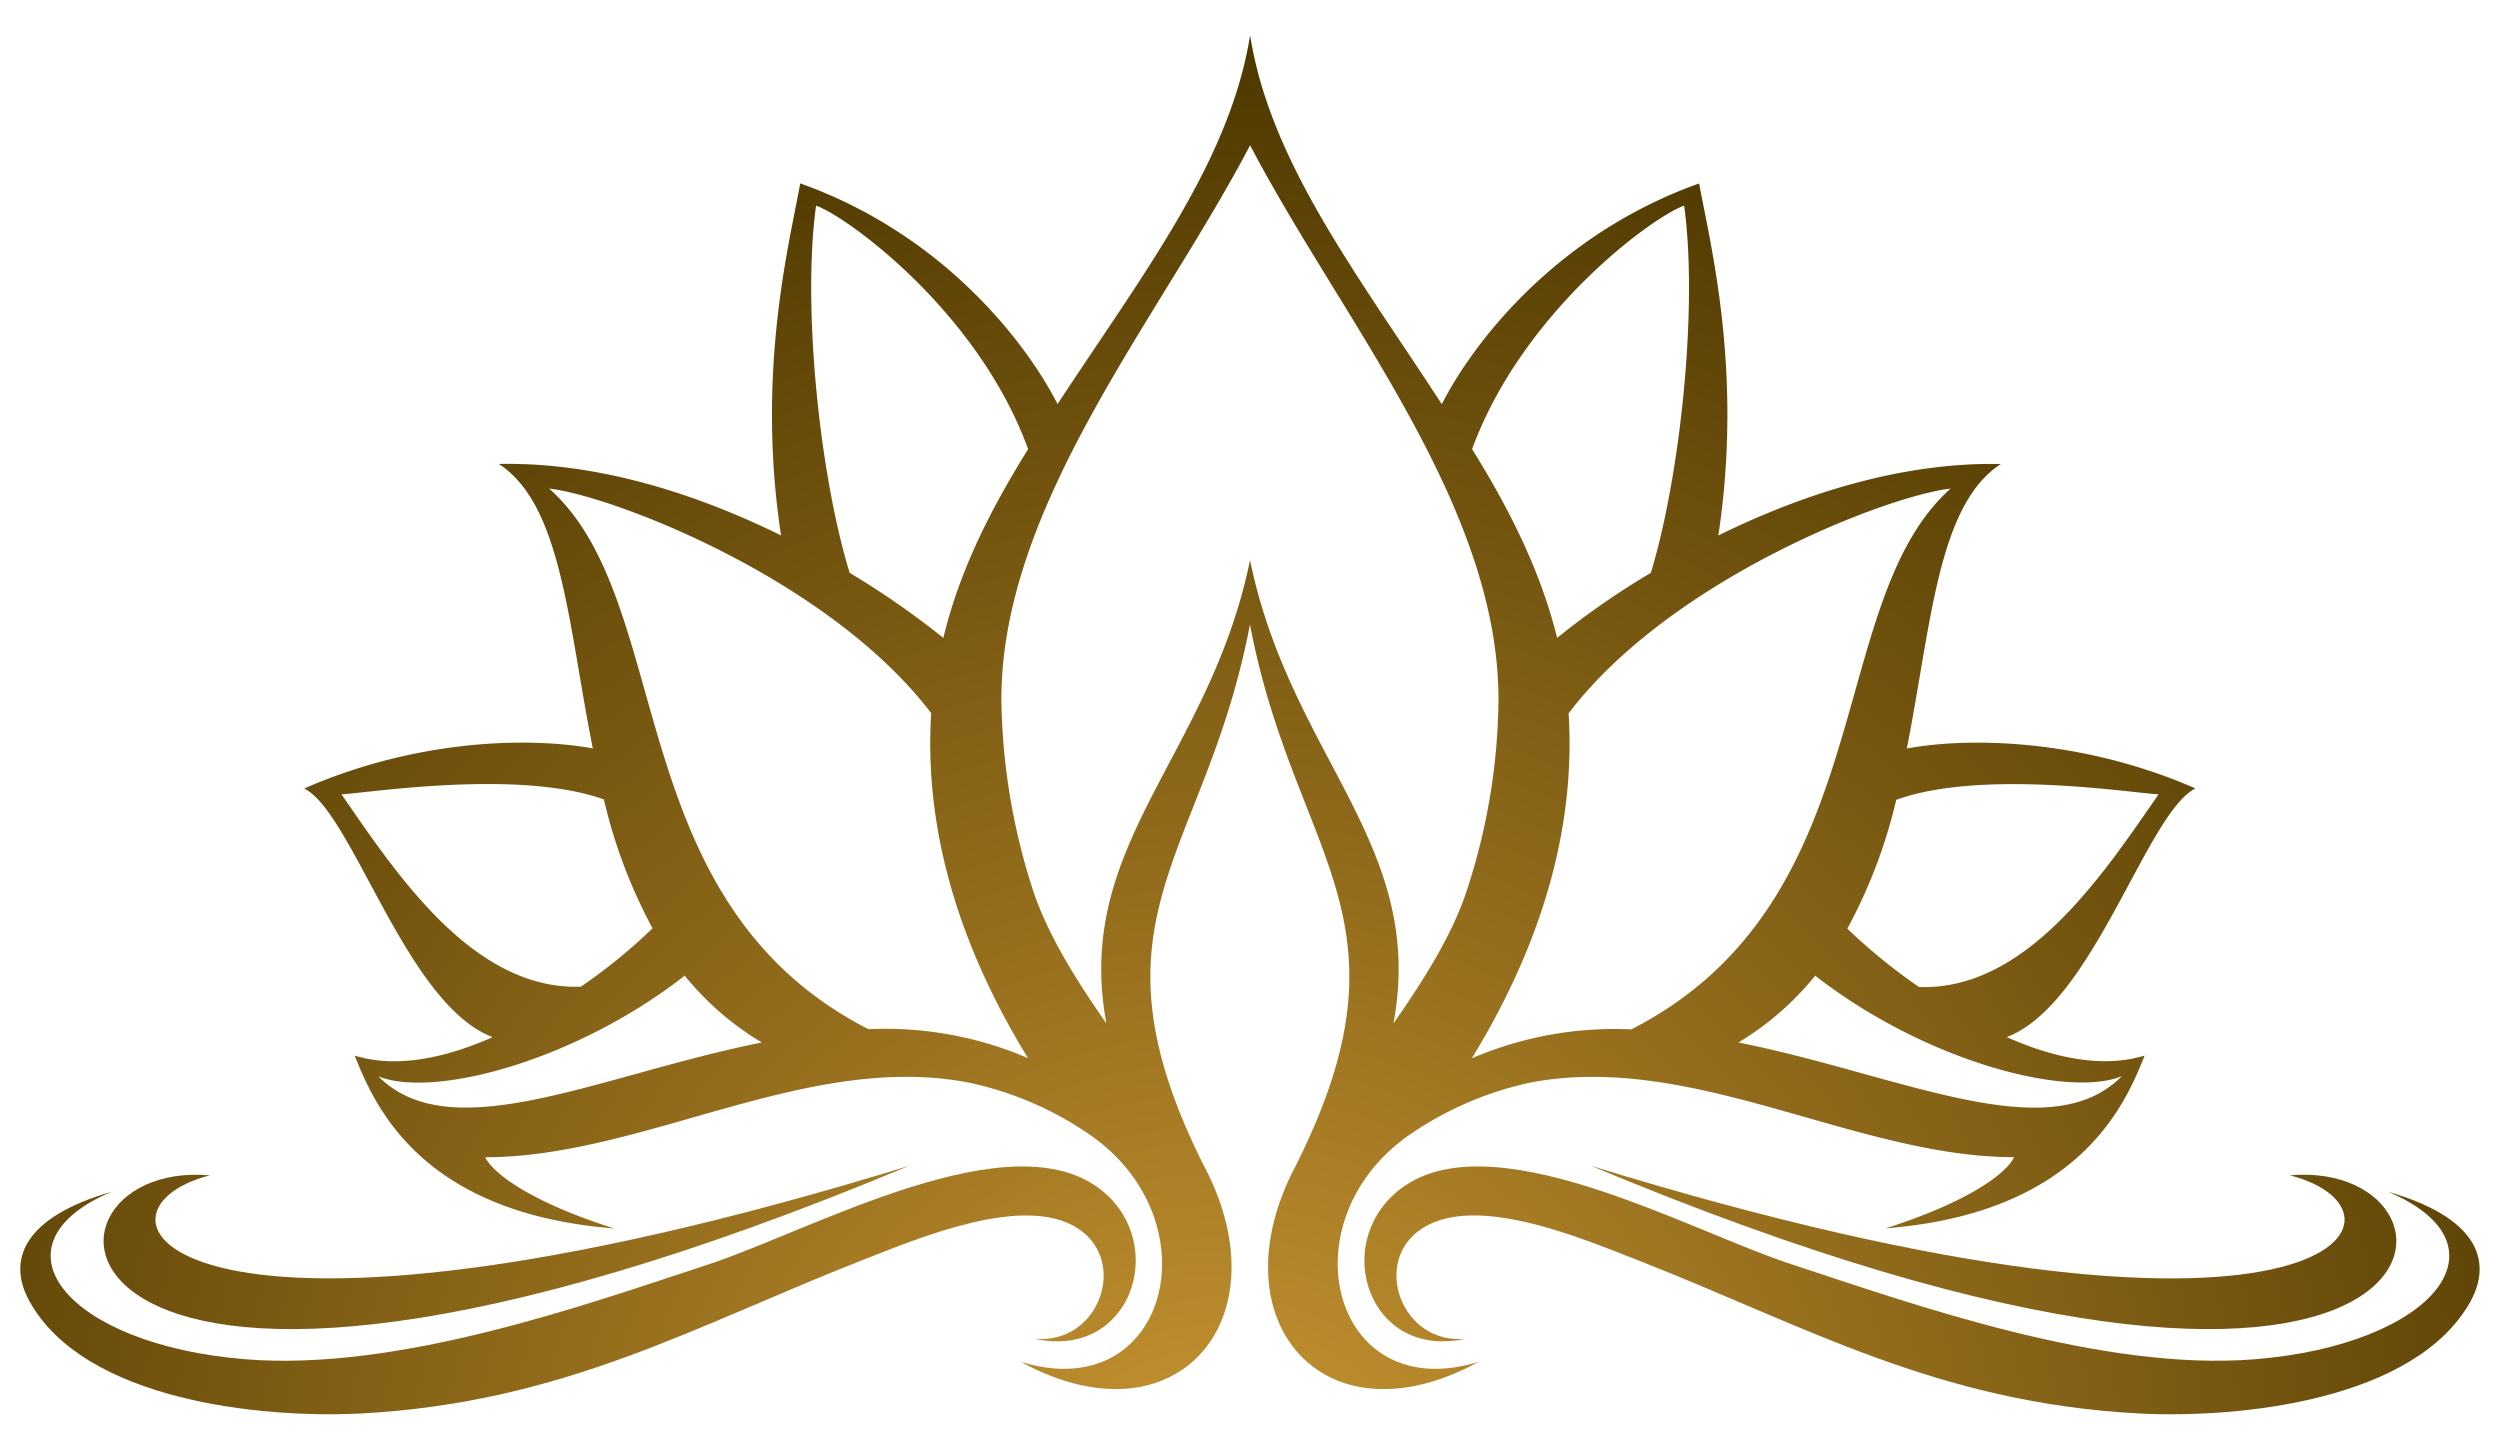 <svg id="fb903ce2-2a93-452f-acce-819cc25e6bd0" data-name="Layer 1" xmlns="http://www.w3.org/2000/svg" xmlns:xlink="http://www.w3.org/1999/xlink" viewBox="0 0 355.11 205.9"><defs><radialGradient id="b4b86ed8-7466-48e8-ac9e-4f0f5629cb31" cx="173.42" cy="-1774.99" r="211.88" gradientTransform="matrix(1, 0, 0, -1, 0, -1555.37)" gradientUnits="userSpaceOnUse"><stop offset="0" stop-color="#cb9733"/><stop offset="1" stop-color="#4f3900"/></radialGradient></defs><path d="M129.12,165.6c-105,32.33-119.41,6.47-99.3,1.35C1,164.4,3.2,218.27,129.12,165.6Z" fill="url(#b4b86ed8-7466-48e8-ac9e-4f0f5629cb31)"/><path d="M43.21,112c6.91,3.46,14.48,30.7,26.77,35.32-6.66,2.95-13.64,4.47-19.6,2.62,2.73,6.8,9.13,22.37,36.84,24.55-10.8-3.42-16.91-7.38-18.3-10.11,22.41,0,45.68-15,68.6-10.62A47.6,47.6,0,0,1,155,161.32c17.57,12.37,10.8,38.52-10,32.12,22.15,12.11,37.61-6.15,25.93-28-17.57-35.17.29-43.46,6.62-76.74,6.33,33.28,24.15,41.57,6.58,76.74h0c-11.68,21.86,3.75,40.12,25.9,28-20.73,6.4-27.5-19.75-10-32.12a47.88,47.88,0,0,1,17.46-7.57c23-4.33,46.19,10.62,68.6,10.62-1.35,2.73-7.49,6.69-18.26,10.11,27.68-2.18,34.08-17.75,36.81-24.55-5.93,1.85-13,.33-19.6-2.62,12.29-4.62,19.86-31.86,26.81-35.32-16.33-7.13-32.37-7.27-41-5.67,3.49-17.6,4.36-34.55,13.35-40.41-14.33-.29-28.52,4.44-40.12,10.15,3.53-23.28-1.16-41.39-2.73-50-20.62,7.35-32.3,23-36.55,31.35C192.74,38.85,180.41,23,177.57,5,174.7,23,162.37,38.85,150.22,57.4c-4.26-8.37-15.93-24-36.55-31.35-1.56,8.62-6.26,26.73-2.73,50-11.6-5.71-25.75-10.44-40.08-10.15,9,5.86,9.82,22.81,13.35,40.41C75.55,104.72,59.54,104.86,43.21,112Zm10.51,40.88c7.75,3.16,27.86-2.07,43.54-14.29a41.52,41.52,0,0,0,10.95,9.49C85.22,152.66,64.13,163.35,53.72,152.87Zm247.66,0c-10.4,10.48-31.46-.22-54.45-4.8a41.53,41.53,0,0,0,10.91-9.49C273.52,150.8,293.67,156,301.38,152.87Zm5.2-40c-7.82,11.28-18.7,27.86-34,27.32a81.81,81.81,0,0,1-10.18-8.29,73.55,73.55,0,0,0,6.95-18.3C281.38,109.26,302.29,112.57,306.58,112.83ZM277.08,69.4c-18.19,16.15-9.75,58.6-45.36,76.82a51.37,51.37,0,0,0-22.66,4.11c11.42-18.66,14.62-35.17,13.75-49C237.37,82.17,268.21,70.38,277.08,69.4ZM239.22,29.21c2,14.4-.55,38.45-4.73,52.16a111.85,111.85,0,0,0-13.31,9.24c-2.36-9.57-6.84-18.4-12.08-26.81C216.27,44.23,234.82,30.74,239.22,29.21Zm-61.65-8.58c13,24.84,35.35,51.14,35.28,78.85a88.66,88.66,0,0,1-4.26,26.26c-2,6.58-6.15,13.17-10.66,19.64,4.73-25.39-14.62-37.79-20.37-65.8-5.75,28-25.13,40.41-20.4,65.8-4.51-6.47-8.62-13.06-10.66-19.64a91.33,91.33,0,0,1-4.26-26.26C142.18,71.77,164.55,45.47,177.57,20.63Zm-61.65,8.58c4.36,1.53,23,15,30.12,34.59C140.8,72.2,136.29,81,134,90.61a118.94,118.94,0,0,0-13.31-9.24C116.47,67.65,113.92,43.61,115.92,29.21ZM78,69.4c8.91,1,39.72,12.77,54.27,31.9-.87,13.86,2.33,30.37,13.75,49a51.37,51.37,0,0,0-22.66-4.11C87.8,128,96.24,85.55,78,69.4Zm7.78,44.16a73.6,73.6,0,0,0,6.91,18.3,77.54,77.54,0,0,1-10.18,8.29c-15.28.55-26.19-16-34-27.32C52.81,112.57,73.73,109.26,85.8,113.56Z" fill="url(#b4b86ed8-7466-48e8-ac9e-4f0f5629cb31)"/><path d="M51.21,200.78c28.92-1.53,47.5-12.48,71.47-21.86,7.93-3.09,22.77-9.38,30.41-4.44,7.27,4.69,3,16.55-6.11,15.68,13.6,3,19-13.17,9.71-20.91-12.77-10.66-41.43,5.56-56,10.33-17.17,5.64-44,15.28-65.91,13.49C9.45,191-2,176.85,15.85,169.28,3.3,172.92.94,179,4.21,184.88,12,198.85,36.74,201.5,51.21,200.78Z" fill="url(#b4b86ed8-7466-48e8-ac9e-4f0f5629cb31)"/><path d="M226,165.6c125.92,52.67,128.1-1.2,99.26,1.35C345.43,172.08,331,197.94,226,165.6Z" fill="url(#b4b86ed8-7466-48e8-ac9e-4f0f5629cb31)"/><path d="M320.37,193.07c-21.9,1.78-48.74-7.86-65.91-13.49-14.62-4.76-43.25-21-56-10.33-9.31,7.75-3.93,23.9,9.67,20.91-9.06.87-13.38-11-6.11-15.68,7.67-4.95,22.48,1.35,30.41,4.44,24,9.38,42.59,20.33,71.47,21.86,14.51.73,39.21-1.93,47-15.89,3.24-5.86.91-12-11.68-15.6C357.1,176.84,345.68,191,320.37,193.07Z" fill="url(#b4b86ed8-7466-48e8-ac9e-4f0f5629cb31)"/></svg>